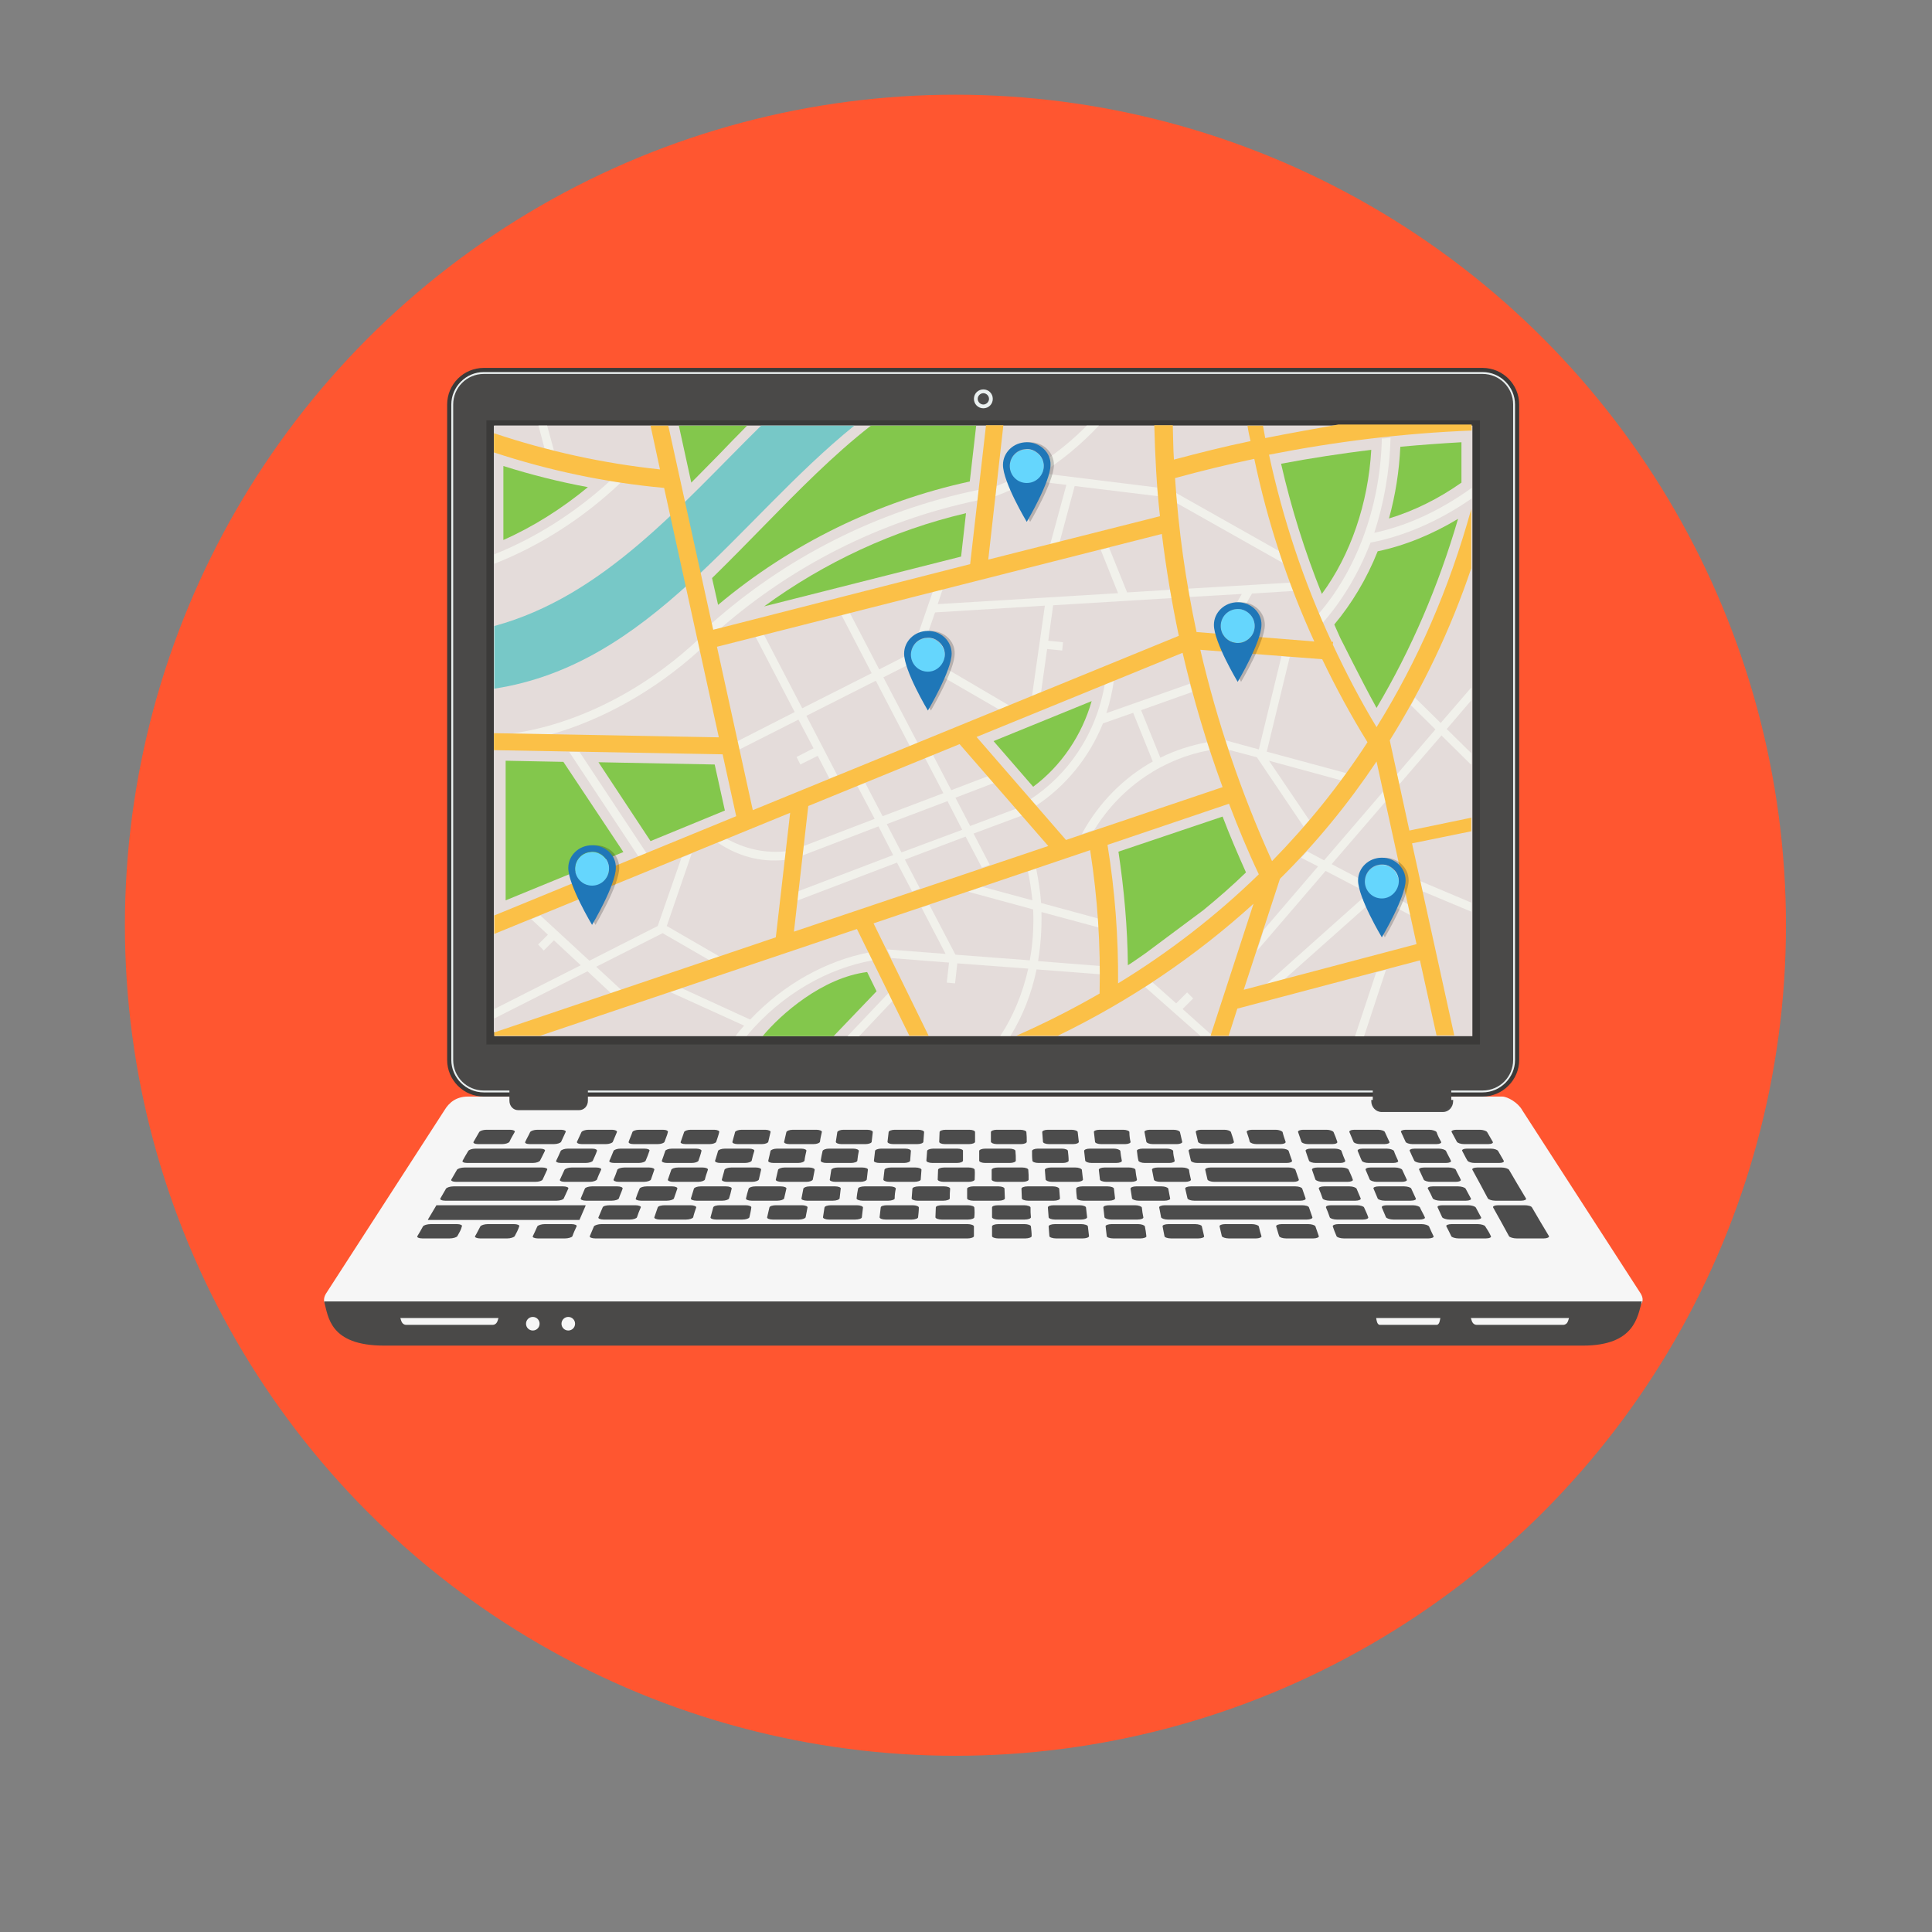 <?xml version="1.0" encoding="utf-8"?>
<!-- Generator: Adobe Illustrator 26.0.3, SVG Export Plug-In . SVG Version: 6.00 Build 0)  -->
<svg version="1.1" xmlns="http://www.w3.org/2000/svg" xmlns:xlink="http://www.w3.org/1999/xlink" x="0px" y="0px"
	 viewBox="0 0 512 512" style="enable-background:new 0 0 512 512;" xml:space="preserve">
<rect x="0" y="0" width="512" height="512" fill="#808080" stroke="none"/>
<style type="text/css">
	.st0{fill:#FF5630;}
	.st1{fill-rule:evenodd;clip-rule:evenodd;fill:#F6F6F6;}
	.st2{fill-rule:evenodd;clip-rule:evenodd;fill:#D7D8D9;}
	.st3{fill-rule:evenodd;clip-rule:evenodd;fill:#4A4948;}
	.st4{fill:#4C4C4C;}
	.st5{fill-rule:evenodd;clip-rule:evenodd;fill:#3B3A39;}
	.st6{fill-rule:evenodd;clip-rule:evenodd;fill:#EAF0F0;}
	.st7{fill:#EAF0F0;}
	.st8{fill-rule:evenodd;clip-rule:evenodd;fill:#4C4C4C;}
	.st9{fill-rule:evenodd;clip-rule:evenodd;fill:#E4DCDA;}
	.st10{fill-rule:evenodd;clip-rule:evenodd;fill:#F1F1EB;}
	.st11{fill-rule:evenodd;clip-rule:evenodd;fill:#83C74C;}
	.st12{fill-rule:evenodd;clip-rule:evenodd;fill:#77C8C7;}
	.st13{fill-rule:evenodd;clip-rule:evenodd;fill:#FBC047;}
	.st14{opacity:0.2;}
	.st15{fill:#65D6FD;}
	.st16{fill:#1F77B8;}
</style>
<g id="Layer_1">
	<circle class="st0" cx="253.2" cy="245.2" r="220.1"/>
	<g>
		<g>
			<path class="st1" d="M434.8,342.8c1.2,2,0.2,3.6-2,3.6H88.4c-2.3,0-3.2-1.6-2-3.6l31.4-48.6c1.2-2,3.1-3.6,6.2-3.6h274.1
				c1.4,0,4.2,1.6,5.3,3.6L434.8,342.8z"/>
			<path class="st2" d="M435.2,344.9H85.9c0.2,0.9,1.1,1.5,2.5,1.5h344.3C434.1,346.4,434.9,345.8,435.2,344.9z"/>
			<path class="st3" d="M85.9,344.9c1.1,4,1.4,11.7,15.9,11.7h317.7c13.7,0,14.5-7.7,15.6-11.7H85.9z"/>
			<path class="st1" d="M106.1,349.3c0.2,0.5,0.3,1.8,1.6,1.8h22.8c1.3,0,1.4-1.3,1.6-1.8H106.1z"/>
			<path class="st1" d="M389.8,349.3c0.2,0.5,0.3,1.8,1.6,1.8h22.8c1.3,0,1.4-1.3,1.6-1.8H389.8z"/>
			<path class="st1" d="M364.7,349.3c0.1,0.5,0.2,1.8,1,1.8h15c0.8,0,0.9-1.3,1-1.8H364.7z"/>
			<g>
				<g>
					<path class="st4" d="M395.1,327.6c0.2,0.3-0.4,0.6-1.4,0.6c-2.4,0-4.7,0-7.1,0c-0.9,0-1.9-0.3-2-0.6c-0.4-0.8-0.8-1.7-1.3-2.6
						c-0.2-0.3,0.5-0.6,1.4-0.6c2.3,0,4.6,0,6.9,0c0.9,0,1.9,0.3,2,0.6C394.2,325.9,394.7,326.7,395.1,327.6z"/>
				</g>
				<g>
					<path class="st4" d="M354.7,324.4c-0.9,0-1.6,0.3-1.5,0.6c0.3,0.9,0.6,1.7,1,2.6c0.1,0.3,1,0.6,2,0.6c7.4,0,14.9,0,22.3,0
						c0.9,0,1.6-0.3,1.4-0.6c-0.4-0.8-0.8-1.7-1.2-2.6c-0.2-0.3-1.1-0.6-2-0.6C369.4,324.4,362.1,324.4,354.7,324.4z"/>
				</g>
				<g>
					<path class="st4" d="M349.5,327.6c0.1,0.3-0.6,0.6-1.5,0.6c-2.4,0-4.7,0-7.1,0c-1,0-1.8-0.3-1.9-0.6c-0.3-0.8-0.5-1.7-0.8-2.6
						c-0.1-0.3,0.6-0.6,1.5-0.6c2.3,0,4.6,0,7,0c0.9,0,1.8,0.3,1.9,0.6C348.9,325.9,349.2,326.7,349.5,327.6z"/>
				</g>
				<g>
					<path class="st4" d="M334.3,327.6c0.1,0.3-0.6,0.6-1.5,0.6c-2.3,0-4.7,0-7.1,0c-0.9,0-1.8-0.3-1.9-0.6
						c-0.2-0.8-0.4-1.7-0.6-2.6c-0.1-0.3,0.6-0.6,1.5-0.6c2.3,0,4.6,0,7,0c0.9,0,1.8,0.3,1.9,0.6C333.8,325.9,334,326.7,334.3,327.6
						z"/>
				</g>
				<g>
					<path class="st4" d="M319.1,327.6c0.1,0.3-0.6,0.6-1.6,0.6c-2.4,0-4.7,0-7.1,0c-1,0-1.8-0.3-1.8-0.6c-0.2-0.8-0.3-1.7-0.5-2.6
						c-0.1-0.3,0.6-0.6,1.6-0.6c2.3,0,4.6,0,7,0c0.9,0,1.8,0.3,1.8,0.6C318.7,325.9,318.9,326.7,319.1,327.6z"/>
				</g>
				<g>
					<path class="st4" d="M303.8,327.6c0.1,0.3-0.7,0.6-1.6,0.6c-2.4,0-4.7,0-7.1,0c-1,0-1.8-0.3-1.8-0.6c-0.1-0.8-0.2-1.7-0.3-2.6
						c-0.1-0.3,0.7-0.6,1.6-0.6c2.3,0,4.6,0,7,0c0.9,0,1.7,0.3,1.8,0.6C303.6,325.9,303.7,326.7,303.8,327.6z"/>
				</g>
				<g>
					<path class="st4" d="M288.6,327.6c0,0.3-0.7,0.6-1.7,0.6c-2.4,0-4.7,0-7,0c-0.9,0-1.8-0.3-1.8-0.6c-0.1-0.8-0.1-1.7-0.2-2.6
						c0-0.3,0.7-0.6,1.7-0.6c2.3,0,4.6,0,6.9,0c0.9,0,1.8,0.3,1.8,0.6C288.4,325.9,288.5,326.7,288.6,327.6z"/>
				</g>
				<g>
					<path class="st4" d="M273.4,327.6c0,0.3-0.8,0.6-1.7,0.6c-2.4,0-4.7,0-7.1,0c-0.9,0-1.7-0.3-1.7-0.6c0-0.8,0-1.7,0-2.6
						c0-0.3,0.7-0.6,1.7-0.6c2.3,0,4.6,0,6.9,0c0.9,0,1.7,0.3,1.7,0.6C273.3,325.9,273.4,326.7,273.4,327.6z"/>
				</g>
				<g>
					<path class="st4" d="M159.4,324.4c-0.9,0-1.8,0.3-2,0.6c-0.4,0.9-0.7,1.7-1.1,2.6c-0.1,0.3,0.5,0.6,1.5,0.6
						c32.9,0,65.7,0,98.6,0c0.9,0,1.7-0.3,1.7-0.6c0-0.8,0-1.7,0-2.6c0-0.3-0.8-0.6-1.7-0.6C224.2,324.4,191.8,324.4,159.4,324.4z"
						/>
				</g>
				<g>
					<path class="st4" d="M151.7,327.6c-0.1,0.3-1.1,0.6-2,0.6c-2.3,0-4.7,0-7.1,0c-0.9,0-1.6-0.3-1.4-0.6c0.4-0.8,0.8-1.7,1.2-2.6
						c0.2-0.3,1.1-0.6,2-0.6c2.3,0,4.6,0,7,0c0.9,0,1.6,0.3,1.4,0.6C152.4,325.9,152,326.7,151.7,327.6z"/>
				</g>
				<g>
					<path class="st4" d="M136.4,327.6c-0.2,0.3-1.1,0.6-2,0.6c-2.3,0-4.7,0-7.1,0c-0.9,0-1.6-0.3-1.4-0.6c0.5-0.8,0.9-1.7,1.4-2.6
						c0.2-0.3,1.1-0.6,2-0.6c2.3,0,4.6,0,6.9,0c0.9,0,1.6,0.3,1.4,0.6C137.3,325.9,136.9,326.7,136.4,327.6z"/>
				</g>
				<g>
					<path class="st4" d="M121.2,327.6c-0.2,0.3-1.1,0.6-2.1,0.6c-2.3,0-4.7,0-7.1,0c-1,0-1.6-0.3-1.4-0.6c0.5-0.8,1-1.7,1.5-2.6
						c0.2-0.3,1.1-0.6,2.1-0.6c2.3,0,4.6,0,6.9,0c0.9,0,1.5,0.3,1.3,0.6C122.2,325.9,121.7,326.7,121.2,327.6z"/>
				</g>
				<g>
					<path class="st4" d="M397,319.4c-0.9,0-1.5,0.3-1.3,0.6c1.4,2.5,2.8,5,4.2,7.6c0.2,0.3,1.1,0.6,2.1,0.6c2.4,0,4.7,0,7.1,0
						c0.9,0,1.5-0.3,1.4-0.6c-1.5-2.5-3-5-4.5-7.6c-0.2-0.4-1.1-0.6-2-0.6C401.6,319.4,399.3,319.4,397,319.4z"/>
				</g>
				<g>
					<path class="st4" d="M392.5,322.6c0.2,0.3-0.4,0.6-1.4,0.6c-2.3,0-4.6,0-6.9,0c-0.9,0-1.8-0.3-2-0.6c-0.4-0.9-0.8-1.7-1.2-2.6
						c-0.2-0.4,0.4-0.6,1.3-0.6c2.3,0,4.5,0,6.8,0c0.9,0,1.8,0.3,2,0.6C391.6,320.9,392,321.7,392.5,322.6z"/>
				</g>
				<g>
					<path class="st4" d="M377.6,322.6c0.2,0.3-0.5,0.6-1.4,0.6c-2.3,0-4.6,0-6.9,0c-0.9,0-1.8-0.3-2-0.6c-0.4-0.9-0.7-1.7-1.1-2.6
						c-0.1-0.4,0.5-0.6,1.4-0.6c2.3,0,4.5,0,6.8,0c0.9,0,1.8,0.3,1.9,0.6C376.7,320.9,377.2,321.7,377.6,322.6z"/>
				</g>
				<g>
					<path class="st4" d="M362.6,322.6c0.1,0.3-0.5,0.6-1.4,0.6c-2.3,0-4.6,0-6.9,0c-0.9,0-1.8-0.3-1.9-0.6c-0.3-0.9-0.6-1.7-1-2.6
						c-0.1-0.4,0.5-0.6,1.4-0.6c2.3,0,4.5,0,6.8,0c0.9,0,1.8,0.3,1.9,0.6C361.9,320.9,362.3,321.7,362.6,322.6z"/>
				</g>
				<g>
					<path class="st4" d="M308.7,319.4c-0.9,0-1.6,0.3-1.5,0.6c0.2,0.8,0.3,1.7,0.5,2.6c0.1,0.3,0.9,0.6,1.8,0.6
						c12.3,0,24.5,0,36.8,0c0.9,0,1.6-0.3,1.5-0.6c-0.3-0.9-0.6-1.7-0.9-2.6c-0.1-0.4-1-0.6-1.9-0.6
						C332.9,319.4,320.8,319.4,308.7,319.4z"/>
				</g>
				<g>
					<path class="st4" d="M303,322.6c0.1,0.3-0.6,0.6-1.6,0.6c-2.3,0-4.6,0-6.9,0c-0.9,0-1.7-0.3-1.8-0.6c-0.1-0.9-0.2-1.7-0.3-2.6
						c0-0.4,0.7-0.6,1.6-0.6c2.3,0,4.5,0,6.8,0c0.9,0,1.7,0.3,1.8,0.6C302.7,320.9,302.8,321.7,303,322.6z"/>
				</g>
				<g>
					<path class="st4" d="M288.1,322.6c0,0.3-0.7,0.6-1.6,0.6c-2.3,0-4.6,0-6.9,0c-0.9,0-1.7-0.3-1.7-0.6c-0.1-0.9-0.1-1.7-0.2-2.6
						c0-0.4,0.7-0.6,1.6-0.6c2.3,0,4.5,0,6.8,0c0.9,0,1.7,0.3,1.7,0.6C287.9,320.9,288,321.7,288.1,322.6z"/>
				</g>
				<g>
					<path class="st4" d="M273.2,322.6c0,0.3-0.7,0.6-1.7,0.6c-2.3,0-4.6,0-6.9,0c-0.9,0-1.7-0.3-1.7-0.6c0-0.9,0-1.7,0-2.6
						c0-0.4,0.7-0.6,1.7-0.6c2.3,0,4.5,0,6.8,0c0.9,0,1.7,0.3,1.7,0.6C273.1,320.9,273.1,321.7,273.2,322.6z"/>
				</g>
				<g>
					<path class="st4" d="M258.2,322.6c0,0.3-0.8,0.6-1.7,0.6c-2.3,0-4.6,0-6.9,0c-0.9,0-1.7-0.3-1.7-0.6c0-0.9,0.1-1.7,0.1-2.6
						c0-0.4,0.8-0.6,1.7-0.6c2.3,0,4.5,0,6.8,0c0.9,0,1.7,0.3,1.7,0.6C258.3,320.9,258.3,321.7,258.2,322.6z"/>
				</g>
				<g>
					<path class="st4" d="M243.3,322.6c0,0.3-0.8,0.6-1.7,0.6c-2.3,0-4.6,0-6.9,0c-0.9,0-1.6-0.3-1.6-0.6c0.1-0.9,0.2-1.7,0.3-2.6
						c0-0.4,0.8-0.6,1.7-0.6c2.3,0,4.5,0,6.8,0c0.9,0,1.6,0.3,1.6,0.6C243.5,320.9,243.4,321.7,243.3,322.6z"/>
				</g>
				<g>
					<path class="st4" d="M228.4,322.6c0,0.3-0.8,0.6-1.8,0.6c-2.3,0-4.6,0-6.9,0c-0.9,0-1.6-0.3-1.6-0.6c0.1-0.9,0.3-1.7,0.4-2.6
						c0.1-0.4,0.9-0.6,1.8-0.6c2.3,0,4.5,0,6.8,0c0.9,0,1.6,0.3,1.6,0.6C228.6,320.9,228.5,321.7,228.4,322.6z"/>
				</g>
				<g>
					<path class="st4" d="M213.5,322.6c-0.1,0.3-0.9,0.6-1.8,0.6c-2.3,0-4.6,0-6.9,0c-0.9,0-1.6-0.3-1.5-0.6
						c0.2-0.9,0.4-1.7,0.6-2.6c0.1-0.4,0.9-0.6,1.8-0.6c2.3,0,4.5,0,6.8,0c0.9,0,1.6,0.3,1.5,0.6
						C213.8,320.9,213.7,321.7,213.5,322.6z"/>
				</g>
				<g>
					<path class="st4" d="M198.6,322.6c-0.1,0.3-0.9,0.6-1.9,0.6c-2.3,0-4.6,0-6.9,0c-0.9,0-1.6-0.3-1.5-0.6
						c0.2-0.9,0.5-1.7,0.7-2.6c0.1-0.4,0.9-0.6,1.8-0.6c2.3,0,4.5,0,6.8,0c0.9,0,1.6,0.3,1.5,0.6C199,320.9,198.8,321.7,198.6,322.6
						z"/>
				</g>
				<g>
					<path class="st4" d="M183.7,322.6c-0.1,0.3-1,0.6-1.9,0.6c-2.3,0-4.6,0-6.9,0c-0.9,0-1.6-0.3-1.5-0.6c0.3-0.9,0.6-1.7,0.9-2.6
						c0.1-0.4,1-0.6,1.9-0.6c2.3,0,4.5,0,6.8,0c0.9,0,1.6,0.3,1.5,0.6C184.2,320.9,183.9,321.7,183.7,322.6z"/>
				</g>
				<g>
					<path class="st4" d="M168.8,322.6c-0.1,0.3-1,0.6-1.9,0.6c-2.3,0-4.6,0-6.9,0c-0.9,0-1.6-0.3-1.4-0.6c0.4-0.9,0.7-1.7,1.1-2.6
						c0.1-0.4,1-0.6,1.9-0.6c2.3,0,4.5,0,6.8,0c0.9,0,1.6,0.3,1.4,0.6C169.4,320.9,169.1,321.7,168.8,322.6z"/>
				</g>
				<g>
					<path class="st4" d="M389.8,317.6c0.2,0.3-0.4,0.6-1.3,0.6c-2.3,0-4.5,0-6.8,0c-0.9,0-1.8-0.3-2-0.6c-0.4-0.9-0.8-1.7-1.3-2.6
						c-0.2-0.3,0.4-0.6,1.3-0.6c2.2,0,4.4,0,6.7,0c0.9,0,1.8,0.3,2,0.6C388.9,315.9,389.3,316.7,389.8,317.6z"/>
				</g>
				<g>
					<path class="st4" d="M375.2,317.6c0.2,0.3-0.4,0.6-1.4,0.6c-2.3,0-4.5,0-6.8,0c-0.9,0-1.8-0.3-1.9-0.6
						c-0.4-0.9-0.7-1.7-1.1-2.6c-0.2-0.3,0.5-0.6,1.4-0.6c2.2,0,4.5,0,6.7,0c0.9,0,1.8,0.3,1.9,0.6
						C374.4,315.9,374.8,316.7,375.2,317.6z"/>
				</g>
				<g>
					<path class="st4" d="M360.6,317.6c0.1,0.3-0.5,0.6-1.4,0.6c-2.3,0-4.5,0-6.8,0c-0.9,0-1.8-0.3-1.9-0.6c-0.3-0.9-0.6-1.7-1-2.6
						c-0.1-0.3,0.5-0.6,1.4-0.6c2.2,0,4.5,0,6.7,0c0.9,0,1.7,0.3,1.9,0.6C359.9,315.9,360.2,316.7,360.6,317.6z"/>
				</g>
				<g>
					<path class="st4" d="M315.6,314.4c-0.9,0-1.6,0.3-1.5,0.6c0.2,0.9,0.4,1.7,0.6,2.6c0.1,0.3,0.9,0.6,1.8,0.6
						c9.4,0,18.7,0,28.1,0c0.9,0,1.5-0.3,1.4-0.6c-0.3-0.9-0.6-1.7-0.9-2.6c-0.1-0.3-0.9-0.6-1.8-0.6
						C334,314.4,324.8,314.4,315.6,314.4z"/>
				</g>
				<g>
					<path class="st4" d="M310.1,317.6c0.1,0.3-0.6,0.6-1.5,0.6c-2.2,0-4.5,0-6.8,0c-0.9,0-1.7-0.3-1.8-0.6
						c-0.1-0.9-0.3-1.7-0.4-2.6c0-0.3,0.6-0.6,1.5-0.6c2.2,0,4.4,0,6.7,0c0.9,0,1.7,0.3,1.8,0.6
						C309.8,315.9,309.9,316.7,310.1,317.6z"/>
				</g>
				<g>
					<path class="st4" d="M295.5,317.6c0,0.3-0.7,0.6-1.6,0.6c-2.3,0-4.5,0-6.8,0c-0.9,0-1.7-0.3-1.7-0.6c-0.1-0.9-0.2-1.7-0.2-2.6
						c0-0.3,0.7-0.6,1.6-0.6c2.2,0,4.4,0,6.7,0c0.9,0,1.7,0.3,1.7,0.6C295.3,315.9,295.4,316.7,295.5,317.6z"/>
				</g>
				<g>
					<path class="st4" d="M280.9,317.6c0,0.3-0.7,0.6-1.6,0.6c-2.3,0-4.5,0-6.8,0c-0.9,0-1.7-0.3-1.7-0.6c0-0.9-0.1-1.7-0.1-2.6
						c0-0.3,0.7-0.6,1.6-0.6c2.2,0,4.4,0,6.7,0c0.9,0,1.6,0.3,1.7,0.6C280.8,315.9,280.8,316.7,280.9,317.6z"/>
				</g>
				<g>
					<path class="st4" d="M266.3,317.6c0,0.3-0.7,0.6-1.6,0.6c-2.3,0-4.5,0-6.8,0c-0.9,0-1.6-0.3-1.6-0.6c0-0.9,0-1.7,0-2.6
						c0-0.3,0.8-0.6,1.6-0.6c2.2,0,4.5,0,6.7,0c0.9,0,1.6,0.3,1.6,0.6C266.2,315.9,266.3,316.7,266.3,317.6z"/>
				</g>
				<g>
					<path class="st4" d="M251.7,317.6c0,0.3-0.8,0.6-1.7,0.6c-2.3,0-4.5,0-6.8,0c-0.9,0-1.6-0.3-1.6-0.6c0.1-0.9,0.1-1.7,0.2-2.6
						c0-0.3,0.8-0.6,1.7-0.6c2.2,0,4.4,0,6.7,0c0.9,0,1.6,0.3,1.6,0.6C251.7,315.9,251.7,316.7,251.7,317.6z"/>
				</g>
				<g>
					<path class="st4" d="M237.1,317.6c0,0.3-0.8,0.6-1.7,0.6c-2.3,0-4.5,0-6.8,0c-0.9,0-1.6-0.3-1.6-0.6c0.1-0.9,0.2-1.7,0.4-2.6
						c0-0.3,0.8-0.6,1.7-0.6c2.2,0,4.5,0,6.7,0c0.9,0,1.6,0.3,1.6,0.6C237.2,315.9,237.1,316.7,237.1,317.6z"/>
				</g>
				<g>
					<path class="st4" d="M222.5,317.6c-0.1,0.3-0.8,0.6-1.8,0.6c-2.2,0-4.5,0-6.8,0c-0.9,0-1.6-0.3-1.5-0.6
						c0.2-0.9,0.3-1.7,0.5-2.6c0.1-0.3,0.8-0.6,1.7-0.6c2.2,0,4.5,0,6.7,0c0.9,0,1.6,0.3,1.5,0.6
						C222.7,315.9,222.6,316.7,222.5,317.6z"/>
				</g>
				<g>
					<path class="st4" d="M207.8,317.6c-0.1,0.3-0.9,0.6-1.8,0.6c-2.3,0-4.5,0-6.8,0c-0.9,0-1.6-0.3-1.5-0.6
						c0.2-0.9,0.4-1.7,0.7-2.6c0.1-0.3,0.9-0.6,1.8-0.6c2.2,0,4.5,0,6.7,0c0.9,0,1.6,0.3,1.5,0.6C208.2,315.9,208,316.7,207.8,317.6
						z"/>
				</g>
				<g>
					<path class="st4" d="M193.2,317.6c-0.1,0.3-0.9,0.6-1.8,0.6c-2.3,0-4.5,0-6.8,0c-0.9,0-1.6-0.3-1.5-0.6
						c0.3-0.9,0.5-1.7,0.8-2.6c0.1-0.3,0.9-0.6,1.8-0.6c2.2,0,4.5,0,6.7,0c0.9,0,1.6,0.3,1.5,0.6
						C193.7,315.9,193.5,316.7,193.2,317.6z"/>
				</g>
				<g>
					<path class="st4" d="M178.6,317.6c-0.1,0.3-1,0.6-1.9,0.6c-2.3,0-4.5,0-6.8,0c-0.9,0-1.6-0.3-1.4-0.6c0.3-0.9,0.6-1.7,1-2.6
						c0.1-0.3,1-0.6,1.9-0.6c2.2,0,4.4,0,6.7,0c0.9,0,1.5,0.3,1.4,0.6C179.2,315.9,178.9,316.7,178.6,317.6z"/>
				</g>
				<g>
					<path class="st4" d="M164,317.6c-0.1,0.3-1,0.6-1.9,0.6c-2.3,0-4.5,0-6.8,0c-0.9,0-1.5-0.3-1.4-0.6c0.4-0.9,0.7-1.7,1.1-2.6
						c0.1-0.3,1-0.6,1.9-0.6c2.2,0,4.4,0,6.7,0c0.9,0,1.5,0.3,1.4,0.6C164.7,315.9,164.3,316.7,164,317.6z"/>
				</g>
				<g>
					<path class="st4" d="M120.2,314.4c-0.9,0-1.8,0.3-2,0.6c-0.5,0.9-1,1.7-1.5,2.6c-0.2,0.3,0.4,0.6,1.3,0.6c9.8,0,19.6,0,29.5,0
						c0.9,0,1.8-0.3,1.9-0.6c0.4-0.9,0.8-1.7,1.2-2.6c0.2-0.3-0.5-0.6-1.4-0.6C139.6,314.4,129.9,314.4,120.2,314.4z"/>
				</g>
				<g>
					<path class="st4" d="M391.5,309.4c-0.9,0-1.5,0.3-1.3,0.6c1.4,2.5,2.7,5,4.1,7.6c0.2,0.3,1.1,0.6,2,0.6c2.3,0,4.5,0,6.8,0
						c0.9,0,1.5-0.3,1.3-0.6c-1.5-2.5-3-5-4.5-7.6c-0.2-0.3-1.1-0.6-2-0.6C395.8,309.4,393.6,309.4,391.5,309.4z"/>
				</g>
				<g>
					<path class="st4" d="M387.1,312.6c0.2,0.3-0.4,0.6-1.3,0.6c-2.2,0-4.4,0-6.6,0c-0.9,0-1.8-0.3-1.9-0.6
						c-0.4-0.9-0.8-1.7-1.2-2.6c-0.2-0.3,0.4-0.6,1.3-0.6c2.2,0,4.3,0,6.5,0c0.9,0,1.8,0.3,1.9,0.6
						C386.2,310.9,386.7,311.7,387.1,312.6z"/>
				</g>
				<g>
					<path class="st4" d="M372.8,312.6c0.2,0.3-0.4,0.6-1.3,0.6c-2.2,0-4.4,0-6.6,0c-0.9,0-1.7-0.3-1.9-0.6
						c-0.4-0.9-0.7-1.7-1.1-2.6c-0.1-0.3,0.4-0.6,1.3-0.6c2.2,0,4.4,0,6.5,0c0.9,0,1.7,0.3,1.9,0.6
						C372,310.9,372.4,311.7,372.8,312.6z"/>
				</g>
				<g>
					<path class="st4" d="M358.5,312.6c0.2,0.3-0.5,0.6-1.4,0.6c-2.2,0-4.4,0-6.6,0c-0.9,0-1.7-0.3-1.9-0.6
						c-0.3-0.9-0.6-1.7-0.9-2.6c-0.1-0.3,0.5-0.6,1.4-0.6c2.2,0,4.3,0,6.5,0c0.9,0,1.7,0.3,1.8,0.6
						C357.8,310.9,358.2,311.7,358.5,312.6z"/>
				</g>
				<g>
					<path class="st4" d="M320.8,309.4c-0.9,0-1.5,0.3-1.4,0.6c0.2,0.9,0.4,1.7,0.6,2.6c0.1,0.3,0.9,0.6,1.8,0.6c7,0,14,0,21,0
						c0.9,0,1.5-0.3,1.4-0.6c-0.3-0.9-0.6-1.7-0.9-2.6c-0.1-0.3-0.9-0.6-1.8-0.6C334.6,309.4,327.7,309.4,320.8,309.4z"/>
				</g>
				<g>
					<path class="st4" d="M315.6,312.6c0.1,0.3-0.6,0.6-1.5,0.6c-2.2,0-4.4,0-6.6,0c-0.9,0-1.7-0.3-1.7-0.6
						c-0.2-0.9-0.3-1.7-0.5-2.6c-0.1-0.3,0.6-0.6,1.5-0.6c2.2,0,4.4,0,6.5,0c0.9,0,1.7,0.3,1.8,0.6
						C315.2,310.9,315.4,311.7,315.6,312.6z"/>
				</g>
				<g>
					<path class="st4" d="M301.3,312.6c0.1,0.3-0.6,0.6-1.5,0.6c-2.2,0-4.4,0-6.6,0c-0.9,0-1.7-0.3-1.7-0.6
						c-0.1-0.9-0.2-1.7-0.3-2.6c0-0.3,0.6-0.6,1.5-0.6c2.2,0,4.4,0,6.5,0c0.9,0,1.7,0.3,1.7,0.6C301,310.9,301.1,311.7,301.3,312.6z
						"/>
				</g>
				<g>
					<path class="st4" d="M287,312.6c0,0.3-0.7,0.6-1.6,0.6c-2.2,0-4.4,0-6.6,0c-0.9,0-1.6-0.3-1.7-0.6c-0.1-0.9-0.1-1.7-0.2-2.6
						c0-0.3,0.7-0.6,1.6-0.6c2.2,0,4.3,0,6.5,0c0.9,0,1.6,0.3,1.7,0.6C286.8,310.9,286.9,311.7,287,312.6z"/>
				</g>
				<g>
					<path class="st4" d="M272.6,312.6c0,0.3-0.7,0.6-1.6,0.6c-2.2,0-4.4,0-6.6,0c-0.9,0-1.6-0.3-1.6-0.6c0-0.9,0-1.7,0-2.6
						c0-0.3,0.7-0.6,1.6-0.6c2.2,0,4.4,0,6.5,0c0.9,0,1.6,0.3,1.6,0.6C272.6,310.9,272.6,311.7,272.6,312.6z"/>
				</g>
				<g>
					<path class="st4" d="M258.3,312.6c0,0.3-0.7,0.6-1.6,0.6c-2.2,0-4.4,0-6.6,0c-0.9,0-1.6-0.3-1.6-0.6c0-0.9,0.1-1.7,0.1-2.6
						c0-0.3,0.7-0.6,1.6-0.6c2.2,0,4.4,0,6.5,0c0.9,0,1.6,0.3,1.6,0.6C258.4,310.9,258.3,311.7,258.3,312.6z"/>
				</g>
				<g>
					<path class="st4" d="M244,312.6c0,0.3-0.8,0.6-1.7,0.6c-2.2,0-4.4,0-6.6,0c-0.9,0-1.6-0.3-1.6-0.6c0.1-0.9,0.2-1.7,0.3-2.6
						c0-0.3,0.8-0.6,1.7-0.6c2.2,0,4.4,0,6.5,0c0.9,0,1.6,0.3,1.6,0.6C244.1,310.9,244.1,311.7,244,312.6z"/>
				</g>
				<g>
					<path class="st4" d="M229.7,312.6c-0.1,0.3-0.8,0.6-1.7,0.6c-2.2,0-4.4,0-6.6,0c-0.9,0-1.6-0.3-1.5-0.6
						c0.1-0.9,0.3-1.7,0.4-2.6c0.1-0.3,0.8-0.6,1.7-0.6c2.2,0,4.4,0,6.5,0c0.9,0,1.6,0.3,1.5,0.6
						C229.9,310.9,229.8,311.7,229.7,312.6z"/>
				</g>
				<g>
					<path class="st4" d="M215.4,312.6c-0.1,0.3-0.8,0.6-1.7,0.6c-2.2,0-4.4,0-6.6,0c-0.9,0-1.6-0.3-1.5-0.6
						c0.2-0.9,0.4-1.7,0.6-2.6c0.1-0.3,0.9-0.6,1.7-0.6c2.2,0,4.4,0,6.5,0c0.9,0,1.5,0.3,1.5,0.6
						C215.7,310.9,215.6,311.7,215.4,312.6z"/>
				</g>
				<g>
					<path class="st4" d="M201.1,312.6c-0.1,0.3-0.9,0.6-1.8,0.6c-2.2,0-4.4,0-6.6,0c-0.9,0-1.5-0.3-1.4-0.6
						c0.2-0.9,0.5-1.7,0.7-2.6c0.1-0.3,0.9-0.6,1.8-0.6c2.2,0,4.4,0,6.5,0c0.9,0,1.5,0.3,1.4,0.6
						C201.5,310.9,201.3,311.7,201.1,312.6z"/>
				</g>
				<g>
					<path class="st4" d="M186.8,312.6c-0.1,0.3-0.9,0.6-1.8,0.6c-2.2,0-4.4,0-6.6,0c-0.9,0-1.5-0.3-1.4-0.6
						c0.3-0.9,0.6-1.7,0.9-2.6c0.1-0.3,0.9-0.6,1.8-0.6c2.2,0,4.4,0,6.5,0c0.9,0,1.5,0.3,1.4,0.6C187.3,310.9,187,311.7,186.8,312.6
						z"/>
				</g>
				<g>
					<path class="st4" d="M172.5,312.6c-0.1,0.3-1,0.6-1.9,0.6c-2.2,0-4.4,0-6.6,0c-0.9,0-1.5-0.3-1.4-0.6c0.4-0.9,0.7-1.7,1-2.6
						c0.1-0.3,1-0.6,1.9-0.6c2.2,0,4.4,0,6.5,0c0.9,0,1.5,0.3,1.4,0.6C173.1,310.9,172.8,311.7,172.5,312.6z"/>
				</g>
				<g>
					<path class="st4" d="M158.2,312.6c-0.2,0.3-1,0.6-1.9,0.6c-2.2,0-4.4,0-6.6,0c-0.9,0-1.5-0.3-1.3-0.6c0.4-0.9,0.8-1.7,1.2-2.6
						c0.2-0.3,1-0.6,1.9-0.6c2.2,0,4.4,0,6.5,0c0.9,0,1.5,0.3,1.3,0.6C158.9,310.9,158.5,311.7,158.2,312.6z"/>
				</g>
				<g>
					<path class="st4" d="M123.1,309.4c-0.9,0-1.8,0.3-2,0.6c-0.5,0.9-1,1.7-1.5,2.6c-0.2,0.3,0.4,0.6,1.3,0.6c7,0,14,0,21,0
						c0.9,0,1.8-0.3,1.9-0.6c0.4-0.9,0.8-1.7,1.2-2.6c0.2-0.3-0.4-0.6-1.3-0.6C136.9,309.4,130,309.4,123.1,309.4z"/>
				</g>
				<g>
					<path class="st4" d="M398.5,307.6c0.2,0.3-0.3,0.6-1.2,0.6c-2.2,0-4.3,0-6.5,0c-0.9,0-1.7-0.3-1.9-0.6
						c-0.5-0.8-0.9-1.7-1.4-2.6c-0.2-0.3,0.4-0.6,1.2-0.6c2.1,0,4.3,0,6.4,0c0.9,0,1.7,0.3,1.9,0.6
						C397.5,305.9,398,306.7,398.5,307.6z"/>
				</g>
				<g>
					<path class="st4" d="M384.5,307.6c0.2,0.3-0.4,0.6-1.3,0.6c-2.2,0-4.3,0-6.5,0c-0.9,0-1.7-0.3-1.9-0.6
						c-0.4-0.8-0.8-1.7-1.2-2.6c-0.2-0.3,0.4-0.6,1.3-0.6c2.1,0,4.3,0,6.4,0c0.9,0,1.7,0.3,1.9,0.6
						C383.6,305.9,384.1,306.7,384.5,307.6z"/>
				</g>
				<g>
					<path class="st4" d="M370.5,307.6c0.2,0.3-0.4,0.6-1.3,0.6c-2.2,0-4.3,0-6.5,0c-0.9,0-1.7-0.3-1.8-0.6
						c-0.4-0.8-0.7-1.7-1.1-2.6c-0.1-0.3,0.4-0.6,1.3-0.6c2.1,0,4.3,0,6.4,0c0.9,0,1.7,0.3,1.9,0.6
						C369.7,305.9,370.1,306.7,370.5,307.6z"/>
				</g>
				<g>
					<path class="st4" d="M356.5,307.6c0.1,0.3-0.5,0.6-1.3,0.6c-2.2,0-4.3,0-6.5,0c-0.9,0-1.7-0.3-1.8-0.6
						c-0.3-0.8-0.6-1.7-0.9-2.6c-0.1-0.3,0.5-0.6,1.3-0.6c2.1,0,4.3,0,6.4,0c0.9,0,1.7,0.3,1.8,0.6
						C355.8,305.9,356.1,306.7,356.5,307.6z"/>
				</g>
				<g>
					<path class="st4" d="M316.4,304.4c-0.9,0-1.5,0.3-1.4,0.6c0.2,0.8,0.4,1.7,0.6,2.6c0.1,0.3,0.8,0.6,1.7,0.6
						c7.9,0,15.8,0,23.7,0c0.9,0,1.5-0.3,1.4-0.6c-0.3-0.8-0.6-1.7-0.9-2.6c-0.1-0.3-0.9-0.6-1.8-0.6
						C332,304.4,324.2,304.4,316.4,304.4z"/>
				</g>
				<g>
					<path class="st4" d="M311.3,307.6c0.1,0.3-0.6,0.6-1.4,0.6c-2.2,0-4.3,0-6.5,0c-0.9,0-1.6-0.3-1.7-0.6
						c-0.2-0.8-0.3-1.7-0.4-2.6c-0.1-0.3,0.6-0.6,1.5-0.6c2.1,0,4.3,0,6.4,0c0.9,0,1.6,0.3,1.7,0.6
						C310.9,305.9,311.1,306.7,311.3,307.6z"/>
				</g>
				<g>
					<path class="st4" d="M297.3,307.6c0.1,0.3-0.6,0.6-1.5,0.6c-2.2,0-4.3,0-6.5,0c-0.9,0-1.6-0.3-1.7-0.6
						c-0.1-0.8-0.2-1.7-0.3-2.6c0-0.3,0.6-0.6,1.5-0.6c2.1,0,4.3,0,6.4,0c0.8,0,1.6,0.3,1.7,0.6C297,305.9,297.1,306.7,297.3,307.6z
						"/>
				</g>
				<g>
					<path class="st4" d="M283.2,307.6c0,0.3-0.7,0.6-1.5,0.6c-2.2,0-4.3,0-6.5,0c-0.9,0-1.6-0.3-1.6-0.6c-0.1-0.8-0.1-1.7-0.1-2.6
						c0-0.3,0.7-0.6,1.5-0.6c2.1,0,4.3,0,6.4,0c0.9,0,1.6,0.3,1.6,0.6C283.1,305.9,283.2,306.7,283.2,307.6z"/>
				</g>
				<g>
					<path class="st4" d="M269.2,307.6c0,0.3-0.7,0.6-1.6,0.6c-2.2,0-4.3,0-6.5,0c-0.9,0-1.6-0.3-1.6-0.6c0-0.8,0-1.7,0-2.6
						c0-0.3,0.7-0.6,1.6-0.6c2.1,0,4.3,0,6.4,0c0.9,0,1.6,0.3,1.6,0.6C269.2,305.9,269.2,306.7,269.2,307.6z"/>
				</g>
				<g>
					<path class="st4" d="M255.2,307.6c0,0.3-0.7,0.6-1.6,0.6c-2.2,0-4.3,0-6.5,0c-0.9,0-1.6-0.3-1.6-0.6c0.1-0.8,0.1-1.7,0.2-2.6
						c0-0.3,0.8-0.6,1.6-0.6c2.1,0,4.3,0,6.4,0c0.9,0,1.6,0.3,1.5,0.6C255.2,305.9,255.2,306.7,255.2,307.6z"/>
				</g>
				<g>
					<path class="st4" d="M241.2,307.6c0,0.3-0.8,0.6-1.6,0.6c-2.2,0-4.3,0-6.5,0c-0.9,0-1.6-0.3-1.5-0.6c0.1-0.8,0.2-1.7,0.3-2.6
						c0-0.3,0.8-0.6,1.6-0.6c2.1,0,4.3,0,6.4,0c0.9,0,1.5,0.3,1.5,0.6C241.3,305.9,241.3,306.7,241.2,307.6z"/>
				</g>
				<g>
					<path class="st4" d="M227.2,307.6c0,0.3-0.8,0.6-1.7,0.6c-2.2,0-4.3,0-6.5,0c-0.9,0-1.5-0.3-1.5-0.6c0.1-0.8,0.3-1.7,0.5-2.6
						c0.1-0.3,0.8-0.6,1.7-0.6c2.1,0,4.3,0,6.4,0c0.9,0,1.5,0.3,1.5,0.6C227.4,305.9,227.3,306.7,227.2,307.6z"/>
				</g>
				<g>
					<path class="st4" d="M213.2,307.6c-0.1,0.3-0.8,0.6-1.7,0.6c-2.2,0-4.3,0-6.5,0c-0.9,0-1.5-0.3-1.4-0.6
						c0.2-0.8,0.4-1.7,0.6-2.6c0.1-0.3,0.9-0.6,1.7-0.6c2.1,0,4.3,0,6.4,0c0.9,0,1.5,0.3,1.4,0.6
						C213.5,305.9,213.3,306.7,213.2,307.6z"/>
				</g>
				<g>
					<path class="st4" d="M199.2,307.6c-0.1,0.3-0.9,0.6-1.8,0.6c-2.2,0-4.3,0-6.5,0c-0.9,0-1.5-0.3-1.4-0.6
						c0.3-0.8,0.5-1.7,0.8-2.6c0.1-0.3,0.9-0.6,1.8-0.6c2.1,0,4.3,0,6.4,0c0.9,0,1.5,0.3,1.4,0.6
						C199.6,305.9,199.4,306.7,199.2,307.6z"/>
				</g>
				<g>
					<path class="st4" d="M185.1,307.6c-0.1,0.3-0.9,0.6-1.8,0.6c-2.2,0-4.3,0-6.5,0c-0.9,0-1.5-0.3-1.4-0.6
						c0.3-0.8,0.6-1.7,0.9-2.6c0.1-0.3,0.9-0.6,1.8-0.6c2.1,0,4.3,0,6.4,0c0.8,0,1.5,0.3,1.4,0.6
						C185.7,305.9,185.4,306.7,185.1,307.6z"/>
				</g>
				<g>
					<path class="st4" d="M171.1,307.6c-0.1,0.3-1,0.6-1.8,0.6c-2.2,0-4.3,0-6.5,0c-0.9,0-1.5-0.3-1.3-0.6c0.4-0.8,0.7-1.7,1.1-2.6
						c0.1-0.3,1-0.6,1.8-0.6c2.1,0,4.3,0,6.4,0c0.9,0,1.5,0.3,1.3,0.6C171.8,305.9,171.5,306.7,171.1,307.6z"/>
				</g>
				<g>
					<path class="st4" d="M157.1,307.6c-0.1,0.3-1,0.6-1.9,0.6c-2.2,0-4.3,0-6.5,0c-0.9,0-1.5-0.3-1.3-0.6c0.4-0.8,0.8-1.7,1.2-2.6
						c0.2-0.3,1-0.6,1.9-0.6c2.1,0,4.3,0,6.4,0c0.9,0,1.4,0.3,1.3,0.6C157.9,305.9,157.5,306.7,157.1,307.6z"/>
				</g>
				<g>
					<path class="st4" d="M126,304.4c-0.9,0-1.7,0.3-1.9,0.6c-0.5,0.8-1,1.7-1.5,2.6c-0.2,0.3,0.3,0.6,1.2,0.6c5.8,0,11.6,0,17.4,0
						c0.9,0,1.7-0.3,1.9-0.6c0.4-0.8,0.9-1.7,1.3-2.6c0.2-0.3-0.4-0.6-1.3-0.6C137.4,304.4,131.7,304.4,126,304.4z"/>
				</g>
				<g>
					<path class="st4" d="M395.6,302.6c0.2,0.3-0.3,0.6-1.2,0.6c-2.1,0-4.2,0-6.4,0c-0.9,0-1.7-0.3-1.9-0.6
						c-0.5-0.9-0.9-1.7-1.4-2.6c-0.2-0.3,0.4-0.6,1.2-0.6c2.1,0,4.2,0,6.3,0c0.8,0,1.7,0.3,1.9,0.6
						C394.6,300.9,395.1,301.7,395.6,302.6z"/>
				</g>
				<g>
					<path class="st4" d="M381.9,302.6c0.2,0.3-0.4,0.6-1.2,0.6c-2.1,0-4.2,0-6.4,0c-0.8,0-1.7-0.3-1.8-0.6
						c-0.4-0.9-0.8-1.7-1.2-2.6c-0.2-0.3,0.4-0.6,1.2-0.6c2.1,0,4.2,0,6.3,0c0.8,0,1.7,0.3,1.9,0.6
						C381,300.9,381.4,301.7,381.9,302.6z"/>
				</g>
				<g>
					<path class="st4" d="M368.2,302.6c0.2,0.3-0.4,0.6-1.3,0.6c-2.1,0-4.2,0-6.4,0c-0.9,0-1.7-0.3-1.8-0.6
						c-0.4-0.9-0.7-1.7-1.1-2.6c-0.1-0.3,0.4-0.6,1.3-0.6c2.1,0,4.2,0,6.3,0c0.9,0,1.7,0.3,1.8,0.6
						C367.4,300.9,367.8,301.7,368.2,302.6z"/>
				</g>
				<g>
					<path class="st4" d="M354.4,302.6c0.1,0.3-0.4,0.6-1.3,0.6c-2.1,0-4.3,0-6.4,0c-0.9,0-1.7-0.3-1.8-0.6
						c-0.3-0.9-0.6-1.7-0.9-2.6c-0.1-0.3,0.5-0.6,1.3-0.6c2.1,0,4.2,0,6.3,0c0.8,0,1.6,0.3,1.8,0.6
						C353.8,300.9,354.1,301.7,354.4,302.6z"/>
				</g>
				<g>
					<path class="st4" d="M340.7,302.6c0.1,0.3-0.5,0.6-1.3,0.6c-2.1,0-4.2,0-6.4,0c-0.9,0-1.6-0.3-1.8-0.6
						c-0.2-0.9-0.5-1.7-0.8-2.6c-0.1-0.3,0.5-0.6,1.4-0.6c2.1,0,4.2,0,6.3,0c0.8,0,1.6,0.3,1.8,0.6
						C340.1,300.9,340.4,301.7,340.7,302.6z"/>
				</g>
				<g>
					<path class="st4" d="M327,302.6c0.1,0.3-0.5,0.6-1.4,0.6c-2.1,0-4.2,0-6.4,0c-0.9,0-1.6-0.3-1.7-0.6c-0.2-0.9-0.4-1.7-0.6-2.6
						c-0.1-0.3,0.5-0.6,1.4-0.6c2.1,0,4.2,0,6.2,0c0.8,0,1.6,0.3,1.7,0.6C326.5,300.9,326.8,301.7,327,302.6z"/>
				</g>
				<g>
					<path class="st4" d="M313.3,302.6c0.1,0.3-0.6,0.6-1.4,0.6c-2.1,0-4.2,0-6.4,0c-0.9,0-1.6-0.3-1.7-0.6
						c-0.2-0.9-0.3-1.7-0.5-2.6c-0.1-0.3,0.6-0.6,1.4-0.6c2.1,0,4.2,0,6.3,0c0.9,0,1.6,0.3,1.7,0.6
						C312.9,300.9,313.1,301.7,313.3,302.6z"/>
				</g>
				<g>
					<path class="st4" d="M299.6,302.6c0.1,0.3-0.6,0.6-1.4,0.6c-2.1,0-4.2,0-6.4,0c-0.9,0-1.6-0.3-1.6-0.6
						c-0.1-0.9-0.2-1.7-0.3-2.6c-0.1-0.3,0.6-0.6,1.5-0.6c2.1,0,4.2,0,6.3,0c0.8,0,1.6,0.3,1.6,0.6
						C299.3,300.9,299.4,301.7,299.6,302.6z"/>
				</g>
				<g>
					<path class="st4" d="M285.9,302.6c0,0.3-0.6,0.6-1.5,0.6c-2.1,0-4.2,0-6.4,0c-0.9,0-1.6-0.3-1.6-0.6c-0.1-0.9-0.1-1.7-0.2-2.6
						c0-0.3,0.6-0.6,1.5-0.6c2.1,0,4.2,0,6.3,0c0.8,0,1.6,0.3,1.6,0.6C285.7,300.9,285.8,301.7,285.9,302.6z"/>
				</g>
				<g>
					<path class="st4" d="M272.1,302.6c0,0.3-0.7,0.6-1.5,0.6c-2.1,0-4.2,0-6.4,0c-0.9,0-1.5-0.3-1.6-0.6c0-0.9,0-1.7,0-2.6
						c0-0.3,0.7-0.6,1.5-0.6c2.1,0,4.2,0,6.3,0c0.8,0,1.6,0.3,1.6,0.6C272.1,300.9,272.1,301.7,272.1,302.6z"/>
				</g>
				<g>
					<path class="st4" d="M258.4,302.6c0,0.3-0.7,0.6-1.6,0.6c-2.1,0-4.2,0-6.4,0c-0.9,0-1.5-0.3-1.5-0.6c0-0.9,0.1-1.7,0.1-2.6
						c0-0.3,0.7-0.6,1.6-0.6c2.1,0,4.2,0,6.3,0c0.9,0,1.5,0.3,1.5,0.6C258.4,300.9,258.4,301.7,258.4,302.6z"/>
				</g>
				<g>
					<path class="st4" d="M244.7,302.6c0,0.3-0.7,0.6-1.6,0.6c-2.1,0-4.2,0-6.4,0c-0.9,0-1.5-0.3-1.5-0.6c0.1-0.9,0.2-1.7,0.3-2.6
						c0-0.3,0.8-0.6,1.6-0.6c2.1,0,4.2,0,6.3,0c0.8,0,1.5,0.3,1.5,0.6C244.8,300.9,244.8,301.7,244.7,302.6z"/>
				</g>
				<g>
					<path class="st4" d="M231,302.6c0,0.3-0.8,0.6-1.6,0.6c-2.1,0-4.2,0-6.4,0c-0.9,0-1.5-0.3-1.5-0.6c0.1-0.9,0.3-1.7,0.4-2.6
						c0.1-0.3,0.8-0.6,1.6-0.6c2.1,0,4.2,0,6.3,0c0.9,0,1.5,0.3,1.5,0.6C231.2,300.9,231.1,301.7,231,302.6z"/>
				</g>
				<g>
					<path class="st4" d="M217.3,302.6c-0.1,0.3-0.8,0.6-1.7,0.6c-2.1,0-4.3,0-6.4,0c-0.9,0-1.5-0.3-1.4-0.6
						c0.2-0.9,0.4-1.7,0.6-2.6c0.1-0.3,0.8-0.6,1.7-0.6c2.1,0,4.2,0,6.3,0c0.8,0,1.5,0.3,1.4,0.6
						C217.6,300.9,217.4,301.7,217.3,302.6z"/>
				</g>
				<g>
					<path class="st4" d="M203.6,302.6c-0.1,0.3-0.8,0.6-1.7,0.6c-2.1,0-4.2,0-6.4,0c-0.9,0-1.5-0.3-1.4-0.6
						c0.2-0.9,0.5-1.7,0.7-2.6c0.1-0.3,0.9-0.6,1.7-0.6c2.1,0,4.2,0,6.3,0c0.8,0,1.5,0.3,1.4,0.6C204,300.9,203.8,301.7,203.6,302.6
						z"/>
				</g>
				<g>
					<path class="st4" d="M189.8,302.6c-0.1,0.3-0.9,0.6-1.7,0.6c-2.1,0-4.2,0-6.4,0c-0.9,0-1.5-0.3-1.3-0.6
						c0.3-0.9,0.6-1.7,0.9-2.6c0.1-0.3,0.9-0.6,1.7-0.6c2.1,0,4.2,0,6.3,0c0.8,0,1.4,0.3,1.3,0.6
						C190.4,300.9,190.1,301.7,189.8,302.6z"/>
				</g>
				<g>
					<path class="st4" d="M176.1,302.6c-0.1,0.3-0.9,0.6-1.8,0.6c-2.1,0-4.2,0-6.4,0c-0.9,0-1.4-0.3-1.3-0.6c0.3-0.9,0.7-1.7,1-2.6
						c0.1-0.3,0.9-0.6,1.8-0.6c2.1,0,4.2,0,6.3,0c0.9,0,1.4,0.3,1.3,0.6C176.8,300.9,176.4,301.7,176.1,302.6z"/>
				</g>
				<g>
					<path class="st4" d="M162.4,302.6c-0.1,0.3-1,0.6-1.8,0.6c-2.1,0-4.3,0-6.4,0c-0.9,0-1.4-0.3-1.3-0.6c0.4-0.9,0.8-1.7,1.2-2.6
						c0.2-0.3,1-0.6,1.8-0.6c2.1,0,4.2,0,6.3,0c0.8,0,1.4,0.3,1.3,0.6C163.1,300.9,162.8,301.7,162.4,302.6z"/>
				</g>
				<g>
					<path class="st4" d="M148.7,302.6c-0.2,0.3-1,0.6-1.9,0.6c-2.1,0-4.2,0-6.4,0c-0.9,0-1.4-0.3-1.2-0.6c0.4-0.9,0.9-1.7,1.3-2.6
						c0.2-0.3,1-0.6,1.9-0.6c2.1,0,4.2,0,6.3,0c0.8,0,1.4,0.3,1.2,0.6C149.5,300.9,149.1,301.7,148.7,302.6z"/>
				</g>
				<g>
					<path class="st4" d="M135,302.6c-0.2,0.3-1,0.6-1.9,0.6c-2.1,0-4.2,0-6.4,0c-0.9,0-1.4-0.3-1.2-0.6c0.5-0.9,1-1.7,1.5-2.6
						c0.2-0.3,1-0.6,1.9-0.6c2.1,0,4.2,0,6.3,0c0.8,0,1.4,0.3,1.2,0.6C135.9,300.9,135.4,301.7,135,302.6z"/>
				</g>
				<g>
					<path class="st4" d="M115.8,319.4c-0.1,0-0.2,0-0.2,0.1c-0.7,1.2-1.5,2.5-2.2,3.7c0,0,0,0.1,0.1,0.1c13.3,0,26.6,0,39.9,0
						c0.1,0,0.2,0,0.2-0.1c0.5-1.2,1.1-2.5,1.6-3.7c0,0,0-0.1-0.1-0.1C142,319.4,128.9,319.4,115.8,319.4z"/>
				</g>
			</g>
			<path class="st1" d="M141.2,349c-1,0-1.8,0.8-1.8,1.8c0,1,0.8,1.8,1.8,1.8s1.8-0.8,1.8-1.8C143,349.8,142.2,349,141.2,349z"/>
			<path class="st1" d="M150.6,349c-1,0-1.8,0.8-1.8,1.8c0,1,0.8,1.8,1.8,1.8s1.8-0.8,1.8-1.8C152.4,349.8,151.6,349,150.6,349z"/>
		</g>
		<path class="st5" d="M402.6,107.2c0-5.3-4.3-9.7-9.7-9.7H128.2c-5.3,0-9.7,4.3-9.7,9.7v173.7c0,5.3,4.3,9.7,9.7,9.7h264.7
			c5.3,0,9.7-4.4,9.7-9.7V107.2z"/>
		<path class="st6" d="M128.2,289.5c-4.7,0-8.6-3.9-8.6-8.6V107.2c0-4.7,3.9-8.6,8.6-8.6h264.7c4.7,0,8.6,3.9,8.6,8.6v173.7
			c0,4.7-3.9,8.6-8.6,8.6H128.2z"/>
		<path class="st3" d="M128.2,289c-4.5,0-8.1-3.6-8.1-8.1V107.2c0-4.5,3.6-8.1,8.1-8.1h264.7c4.5,0,8.1,3.6,8.1,8.1v173.7
			c0,4.5-3.6,8.1-8.1,8.1H128.2z"/>
		<rect x="128.9" y="111.4" class="st5" width="263.3" height="165.4"/>
		<rect x="130.9" y="112.8" class="st1" width="259.2" height="160.7"/>
		<g>
			<path class="st7" d="M260.6,108.2c-1.4,0-2.5-1.1-2.5-2.5c0-1.4,1.1-2.5,2.5-2.5c1.4,0,2.5,1.1,2.5,2.5
				C263.1,107.1,262,108.2,260.6,108.2z"/>
			<path class="st4" d="M260.6,107.2c-0.8,0-1.5-0.7-1.5-1.5c0-0.8,0.7-1.5,1.5-1.5c0.8,0,1.5,0.7,1.5,1.5
				C262.1,106.5,261.4,107.2,260.6,107.2z"/>
		</g>
		<path class="st3" d="M135,287.3v4.4c0,1.4,1,2.5,2.3,2.5h16.2c1.3,0,2.3-1.1,2.3-2.5v-4.4H135z"/>
		<path class="st8" d="M363.4,291.5v0.3c0,1.6,1.2,2.9,2.8,2.9h16.2c1.5,0,2.7-1.3,2.7-2.9v-0.3H363.4z"/>
		<path class="st3" d="M363.8,287.3v4.4c0,1.4,1,2.5,2.3,2.5h16.2c1.3,0,2.3-1.1,2.3-2.5v-4.4H363.8z"/>
	</g>
	<rect x="131" y="112.8" class="st9" width="259.2" height="161.8"/>
	<g>
		<path class="st10" d="M375,184.9c-0.4,0.7-0.7,1.4-1.1,2l6.5,6.4l-10.2,11.9l0.6,2.7l11.2-13l7.8,7.7l0.1-0.1v-2.9l-6.5-6.4
			l6.5-7.6v-3.4l-8.1,9.4L375,184.9z"/>
		<path class="st10" d="M340,149.2c-0.4-1-0.7-2.1-1.1-3.2l-27.3-15.4c0.1,0.9,0.2,1.8,0.2,2.7L340,149.2z"/>
		<path class="st10" d="M249.8,156.2l-2.6,0.6l-5.6,16.2l-8.6,4.4l-7.8-15l-2.2,0.6l8,15.4l-18.4,9.3l-10.2-19.6l-2.2,0.6l10.4,20
			l-15.3,7.8l0.5,2.2l15.8-8l4,7.6l-4.5,2.3l1,2l4.6-2.3l3.1,6l2.1-0.8l-8.2-15.8l18.4-9.3l9,17.3l2.1-0.8l-9.1-17.4l8.5-4.3
			l22.3,12.9l2.6-1.1L244,173.2l3.8-10.9l29.1-1.8l-3.4,23.9l2.4-1l1.6-11.4l4,0.4l0.2-2.2l-3.9-0.4l1.3-9.4l31.4-1.9
			c-0.1-0.7-0.3-1.5-0.4-2.2l-11.4,0.7l-4.8-11.9l-2.2,0.6l4.6,11.5l-47.8,2.9L249.8,156.2z"/>
		<path class="st10" d="M146.1,194.6c13.3-3.8,27.2-11.3,39.4-22.4l-0.6-2.6c-15.3,14.3-33.4,22.6-49.3,24.8L146.1,194.6z"/>
		<path class="st10" d="M314.9,156c0.1,0.7,0.3,1.5,0.4,2.2l13.8-0.8c-2,3.3-3.5,6.9-4.6,10.8l2.3,0.2c1.2-4,2.9-7.7,5-11.1l11-0.7
			c-0.1-0.4-0.3-0.8-0.4-1.2c-0.1-0.3-0.2-0.7-0.4-1L314.9,156z"/>
		<path class="st10" d="M321,274.2l-7.6-6.8l2.8-2.8l-1.6-1.6l-2.9,2.9l-6.3-5.6c-0.6,0.4-1.3,0.8-1.9,1.3l14.6,12.9h2.8L321,274.2z
			"/>
		<polygon class="st10" points="364.7,257.7 359.1,274.6 361.5,274.6 367.3,257 		"/>
		<polygon class="st10" points="389.9,239.2 376.4,233.5 377,236.2 389.9,241.6 		"/>
		<path class="st10" d="M349.3,229.6l-14.4,16.8l-0.9,2.9l-0.9,2.7l18.2-21.2l11.3,5.9l-27,24.1l4.8-1.3l24.4-21.7l9.1,4.8l-0.6-2.9
			l-6.7-3.5l5-4.4l-0.6-2.5l-6.5,5.8l-11.6-6.1l14.4-16.7l-0.6-2.7l-15.8,18.4l-4.5-2.4c-0.5,0.6-1,1.1-1.6,1.7L349.3,229.6z"/>
		<path class="st10" d="M368.5,116c-0.8,0.1-1.5,0.2-2.3,0.2c-0.4,18.7-7.1,35.3-16.7,46.4c0.3,0.8,0.7,1.6,1,2.5
			c5.1-5.8,9.5-13,12.7-21.3c8.9-1.7,18.2-5.7,26.8-11.7v-2.8c-8.3,6-17.2,10.1-25.8,11.9C366.7,133.5,368.3,124.9,368.5,116z"/>
		<polygon class="st10" points="161.9,263.2 164.6,262.3 158,256.2 175.6,247.3 187.9,254.4 190.7,253.5 176.7,245.4 183.3,226.2 
			180.6,227.3 174.3,245.4 156.2,254.6 143.2,242.6 140.8,243.6 145.2,247.7 142.6,250.3 144.1,251.9 146.8,249.2 153.9,255.8 
			131,267.4 131,269.9 155.7,257.4 		"/>
		<polygon class="st10" points="235.5,263.1 224.6,274.6 227.7,274.6 236.5,265.3 		"/>
		<path class="st10" d="M198.8,270.2l-18.1-8.3l-3.1,1l19.6,8.9c-0.8,0.9-1.5,1.7-2.2,2.7h2.9c9.3-11.1,21.5-17.9,33.4-20l-1-2.1
			C219.1,254.6,207.9,260.6,198.8,270.2z"/>
		<path class="st10" d="M208,227.9l0.3-2.3c-5.7,0.6-11-0.7-15.7-3.3l-2.4,1C195.4,226.8,201.5,228.6,208,227.9z"/>
		<path class="st10" d="M275.1,254.7c0.7-4.2,1-8.6,0.9-13l15.2,4.1c0-0.8-0.1-1.6-0.2-2.4l-15.1-4.1c-0.2-3-0.7-6-1.3-9.1l-2.2,0.7
			c0.6,2.6,0.9,5.2,1.2,7.7l-13.3-3.6l-3.8,1.3l17.3,4.7c0.2,4.6-0.1,9.2-0.9,13.5l-19.7-1.5l-6.9-13.2l-2.1,0.7l6.4,12.3l-15.5-1.2
			l1.1,2.3l15.3,1.2l-0.6,5.3l2.2,0.2l0.6-5.3l18.8,1.4c-1.5,6.6-4,12.7-7.4,17.8h2.7c3.2-5.2,5.6-11.2,6.9-17.6l16.9,1.3
			c0-0.7,0-1.5,0-2.2L275.1,254.7z"/>
		<path class="st10" d="M270.9,216.1l-1.6-1.8l-12.2,4.6l-3.9-7.5l10.2-3.9l-1.6-1.8l-9.7,3.7l-4.9-9.4l-2.1,0.8l4.9,9.4l-16.1,6.1
			l-4.7-9l-2.1,0.8l4.7,8.9l-18.8,7.2l-0.3,2.5l20.1-7.7l3.9,7.6l-25.2,9.6l-0.3,2.5l26.5-10.1l4,7.6l2.1-0.7l-4-7.7l16.1-6.1
			l4.3,8.2l2.1-0.7l-4.3-8.3L270.9,216.1z M238.9,225.9l-3.9-7.5l16.1-6.1l3.9,7.6L238.9,225.9z"/>
		<path class="st10" d="M320.6,198.8c-0.2-0.7-0.5-1.4-0.7-2.1c-4.2,0.8-8.4,2.1-12.4,4.1l-5.1-12.6l13.5-4.8
			c-0.2-0.7-0.4-1.4-0.6-2.2l-22.1,7.8c0.9-2.8,1.6-5.7,2-8.8l-2.4,1c-2.3,13.5-9.9,24.2-19.7,30.6l1.5,1.7c7.6-5,14-12.6,17.7-21.8
			l8-2.8l5.2,12.9c-7.5,4.2-14.2,10.7-18.8,19.2l3.3-1.1C297.3,208.1,308.8,200.9,320.6,198.8z"/>
		<path class="st10" d="M339.6,173.9l-6,24.7l-8.8-2.4c0.3,0.8,0.5,1.7,0.8,2.5l7.5,2l0,0l12.4,18.4c0.5-0.6,1-1.1,1.5-1.7
			l-10.7-15.8l19.1,5.2c0.5-0.6,1-1.3,1.4-1.9l-21.1-5.7l6.1-25.1L339.6,173.9z"/>
		<polygon class="st10" points="171.4,226.2 153.6,199.3 150.8,199.2 169.2,227 		"/>
		<path class="st10" d="M189,166.9l2.1-0.5c18.7-16.2,41.7-28.3,68-33.8l0.3-2.8c-27.4,5.6-51.5,18.3-70.8,35.4L189,166.9z"/>
		<path class="st10" d="M161.7,127.4c-9.6,8.8-20.2,15.3-30.7,19.5v2.5c11.5-4.5,23.2-11.7,33.5-21.5
			C163.6,127.7,162.7,127.6,161.7,127.4z"/>
	</g>
	<g>
		<path class="st11" d="M133.4,123.5c7.3,2.3,14.8,4.2,22.4,5.6c-6.9,5.7-14.5,10.5-22.4,14V123.5z"/>
		<path class="st11" d="M298.9,255.8c-0.1-10-1-20.1-2.5-30.1l27.6-9.3c1.9,5,4,9.9,6.2,14.8c-3.6,3.5-7.4,6.8-11.3,10l-15.3,11.4
			C302,253.7,300.5,254.8,298.9,255.8z"/>
		<path class="st11" d="M368.1,137.4c6.6-2,13.1-5.2,19.2-9.5v-10.7c-5.4,0.3-10.8,0.7-16.2,1.2
			C370.8,124.9,369.8,131.2,368.1,137.4z"/>
		<path class="st11" d="M363.4,119.2c-8,1-16,2.2-23.9,3.7c2.7,11.8,6.3,23.3,10.8,34.5C357.9,147.1,362.6,133.4,363.4,119.2z"/>
		<path class="st11" d="M365.1,146.1c-2.9,7.3-6.9,13.9-11.5,19.4c0.5,1.2,1.1,2.4,1.6,3.6c0.1,0.1,5.4,10.9,9.6,18.5
			c9.2-15.5,16.4-32.3,21.6-50.1C379.6,141.6,372.3,144.6,365.1,146.1z"/>
		<path class="st11" d="M229.8,257.6c-11.9,1.5-22.9,11.2-27.7,17h18.8l11.4-11.9L229.8,257.6z"/>
		<path class="st11" d="M263.3,196.4l26-10.6c-2.6,9.1-8.1,17.2-15.5,22.7L263.3,196.4z"/>
		<polygon class="st11" points="149.3,201.9 134,201.6 134,238.6 165.2,225.8 		"/>
		<polygon class="st11" points="172.4,222.9 192.1,214.8 189.4,202.6 158.6,202 		"/>
		<path class="st11" d="M202.5,160.7l52.2-13.2L256,136C236.8,140.5,218.5,149,202.5,160.7z"/>
	</g>
	<path class="st10" d="M144.3,118.8c0.8,0.2,1.7,0.4,2.5,0.6l-1.8-6.6h-2.3L144.3,118.8z"/>
	<path class="st11" d="M179.9,112.8l3.3,15.1c2.4-2.4,4.8-4.9,7.1-7.2c2.5-2.6,5.1-5.3,7.7-7.9H179.9z"/>
	<path class="st11" d="M230.8,112.8c-10,7.8-19.2,17.2-28.2,26.4c-4.5,4.6-9.2,9.4-13.9,14l1.6,7.1c19.3-16.2,42.3-27.4,66.7-32.7
		l1.7-14.8H230.8z"/>
	<path class="st12" d="M201.7,112.8C180.2,134,160,158,131,165.9v16.6c41.3-6.3,64.6-44.8,95.4-69.7H201.7z"/>
	<path class="st10" d="M291.2,112.8H288c-7.3,7.4-15.6,12.8-23.9,16l-0.3,2.7c3-1.1,6.1-2.5,9.1-4.2l9.7,1.2l-4.3,15.8l2.5-0.6
		l4-14.9l22.1,2.7c-0.1-0.8-0.1-1.5-0.2-2.3l-30.7-3.8C281.3,122.1,286.5,117.8,291.2,112.8z"/>
	<path class="st13" d="M335.3,116.1c-0.2-1.1-0.4-2.2-0.6-3.3h-4.1c0.2,1.4,0.5,2.8,0.8,4.1c-6.8,1.4-13.5,3.1-20.3,4.9
		c-0.2-3-0.2-6-0.3-9.1h-4.9c0.2,8,0.6,16.1,1.5,24.1l-45.5,11.5l4-35.6h-4.6l-4.2,36.8L189,166.9l-11.9-54.1h-4.7l2.5,11.6
		c-15-1.6-29.7-4.8-44-9.6v5.1c14.6,4.8,29.7,8,45.1,9.4l14.5,66.1l-59.6-1.1v4.5l60.6,1.1l3.6,16.4L131,242.6v4.9l78.4-32.1
		l-3.8,33L131,273.6v0.9h12.1l84-28.3l13.9,28.3h5.1l-14.6-29.8l57.4-19.4c2,12.8,2.8,25.4,2.5,38c-7.1,4.1-14.4,7.8-22.1,11.2h11
		c19.4-9.4,36.7-21.2,51.9-35l-11.4,35h4.8l2.3-7.2l48.4-12.8l4.4,19.9h4.7l-11.2-50.9l15.7-3.2v-3.6l-16.4,3.4l-5.2-23.9
		c8.8-14.1,16.1-29.3,21.6-45.6v-15.7c-5.8,21-14.2,40.3-25.1,57.8c-4.3-7.1-8.1-14.4-11.6-21.9l0.1-0.7l-0.4,0
		c-7.4-15.9-12.9-32.5-16.6-49.6c17.8-3.5,35.7-5.7,53.7-6.4v-1.6h-35.3C348.2,113.7,341.7,114.8,335.3,116.1z M199.5,214.7
		l-9.5-43.3l117.9-29.9c1.1,9,2.6,18,4.5,27L199.5,214.7z M210.4,246.9l3.8-33.3l40.1-16.4l23.5,27L210.4,246.9z M282.5,222.6
		l-23.7-27.3l54.6-22.3c2.8,12,6.3,23.9,10.6,35.6L282.5,222.6z M296.3,260.6c0.1-12.1-0.8-24.4-2.8-36.7l32.2-10.9
		c2.4,6.3,5,12.6,7.9,18.7C322.4,242.6,309.9,252.3,296.3,260.6z M364.8,201.8l10.6,48.4l-45.8,12.1l9.6-29.4
		C348.8,223.4,357.3,213,364.8,201.8z M362.4,196.7c-7.4,11.4-15.9,21.9-25.3,31.5c-8.3-18.3-14.6-37.1-19-56l32.3,2.5
		C354,182.2,358,189.6,362.4,196.7z M348.3,170l-31.2-2.5c-2.9-13.5-4.8-27.1-5.7-40.8c6.9-1.9,13.9-3.6,21-5.1
		C335.9,138.3,341.2,154.5,348.3,170z"/>
	<g>
		<g>
			<g class="st14">
				<path d="M246.7,169.3c-2.3,0-4.2,1.9-4.2,4.2c0,2.3,1.9,4.2,4.2,4.2c2.3,0,4.2-1.9,4.2-4.2C250.9,171.2,249,169.3,246.7,169.3z
					 M246.7,177.3c-2.1,0-3.8-1.7-3.8-3.8c0-2.1,1.7-3.8,3.8-3.8c2.1,0,3.8,1.7,3.8,3.8C250.5,175.6,248.8,177.3,246.7,177.3z"/>
				<path d="M246.7,178c-2.5,0-4.5-2-4.5-4.5c0-2.5,2-4.5,4.5-4.5c2.5,0,4.5,2,4.5,4.5C251.2,176,249.2,178,246.7,178z M246.7,167.2
					c-3.5,0-6.3,2.7-6.3,6c0,4.6,6.3,15.1,6.3,15.1s6.3-10.6,6.3-15.1C253.1,169.9,250.2,167.2,246.7,167.2z"/>
			</g>
			<g>
				<g>
					<path class="st15" d="M245.9,169.1c-2.5,0-4.5,2-4.5,4.5c0,2.5,2,4.5,4.5,4.5c2.5,0,4.5-2,4.5-4.5
						C250.3,171.1,248.3,169.1,245.9,169.1z"/>
					<path class="st16" d="M245.9,167.2c-3.5,0-6.3,2.7-6.3,6c0,4.6,6.3,15.1,6.3,15.1s6.3-10.6,6.3-15.1
						C252.2,169.9,249.4,167.2,245.9,167.2z M245.9,178c-2.5,0-4.5-2-4.5-4.5c0-2.5,2-4.5,4.5-4.5c2.5,0,4.5,2,4.5,4.5
						C250.3,176,248.3,178,245.9,178z"/>
				</g>
			</g>
		</g>
	</g>
	<g>
		<g>
			<g class="st14">
				<path d="M328.9,161.7c-2.3,0-4.2,1.9-4.2,4.2c0,2.3,1.9,4.2,4.2,4.2c2.3,0,4.2-1.9,4.2-4.2C333.1,163.6,331.2,161.7,328.9,161.7
					z M328.9,169.7c-2.1,0-3.8-1.7-3.8-3.8c0-2.1,1.7-3.8,3.8-3.8c2.1,0,3.8,1.7,3.8,3.8C332.7,168,331,169.7,328.9,169.7z"/>
				<path d="M328.9,170.4c-2.5,0-4.5-2-4.5-4.5c0-2.5,2-4.5,4.5-4.5c2.5,0,4.5,2,4.5,4.5C333.3,168.4,331.3,170.4,328.9,170.4z
					 M328.9,159.6c-3.5,0-6.3,2.7-6.3,6c0,4.6,6.3,15.1,6.3,15.1s6.3-10.6,6.3-15.1C335.2,162.3,332.4,159.6,328.9,159.6z"/>
			</g>
			<g>
				<g>
					<path class="st15" d="M328,161.4c-2.5,0-4.5,2-4.5,4.5c0,2.5,2,4.5,4.5,4.5c2.5,0,4.5-2,4.5-4.5
						C332.5,163.4,330.5,161.4,328,161.4z"/>
					<path class="st16" d="M328,159.6c-3.5,0-6.3,2.7-6.3,6c0,4.6,6.3,15.1,6.3,15.1s6.3-10.6,6.3-15.1
						C334.4,162.3,331.5,159.6,328,159.6z M328,170.4c-2.5,0-4.5-2-4.5-4.5c0-2.5,2-4.5,4.5-4.5c2.5,0,4.5,2,4.5,4.5
						C332.5,168.4,330.5,170.4,328,170.4z"/>
				</g>
			</g>
		</g>
	</g>
	<g>
		<g>
			<g class="st14">
				<path d="M367,229.4c-2.3,0-4.2,1.9-4.2,4.2c0,2.3,1.9,4.2,4.2,4.2c2.3,0,4.2-1.9,4.2-4.2C371.2,231.3,369.3,229.4,367,229.4z
					 M367,237.4c-2.1,0-3.8-1.7-3.8-3.8c0-2.1,1.7-3.8,3.8-3.8c2.1,0,3.8,1.7,3.8,3.8C370.8,235.8,369.1,237.4,367,237.4z"/>
				<path d="M367,238.1c-2.5,0-4.5-2-4.5-4.5c0-2.5,2-4.5,4.5-4.5c2.5,0,4.5,2,4.5,4.5C371.5,236.1,369.5,238.1,367,238.1z
					 M367,227.3c-3.5,0-6.3,2.7-6.3,6c0,4.6,6.3,15.1,6.3,15.1s6.3-10.6,6.3-15.1C373.3,230,370.5,227.3,367,227.3z"/>
			</g>
			<g>
				<g>
					<path class="st15" d="M366.2,229.2c-2.5,0-4.5,2-4.5,4.5c0,2.5,2,4.5,4.5,4.5c2.5,0,4.5-2,4.5-4.5
						C370.6,231.2,368.6,229.2,366.2,229.2z"/>
					<path class="st16" d="M366.2,227.3c-3.5,0-6.3,2.7-6.3,6c0,4.6,6.3,15.1,6.3,15.1s6.3-10.6,6.3-15.1
						C372.5,230,369.7,227.3,366.2,227.3z M366.2,238.1c-2.5,0-4.5-2-4.5-4.5c0-2.5,2-4.5,4.5-4.5c2.5,0,4.5,2,4.5,4.5
						C370.6,236.1,368.6,238.1,366.2,238.1z"/>
				</g>
			</g>
		</g>
	</g>
	<g>
		<g>
			<g class="st14">
				<path d="M157.8,226c-2.3,0-4.2,1.9-4.2,4.2c0,2.3,1.9,4.2,4.2,4.2c2.3,0,4.2-1.9,4.2-4.2C162,228,160.1,226,157.8,226z
					 M157.8,234c-2.1,0-3.8-1.7-3.8-3.8c0-2.1,1.7-3.8,3.8-3.8c2.1,0,3.8,1.7,3.8,3.8C161.5,232.4,159.9,234,157.8,234z"/>
				<path d="M157.8,234.7c-2.5,0-4.5-2-4.5-4.5c0-2.5,2-4.5,4.5-4.5c2.5,0,4.5,2,4.5,4.5C162.2,232.7,160.2,234.7,157.8,234.7z
					 M157.8,224c-3.5,0-6.3,2.7-6.3,6c0,4.6,6.3,15.1,6.3,15.1s6.3-10.6,6.3-15.1C164.1,226.6,161.3,224,157.8,224z"/>
			</g>
			<g>
				<g>
					<path class="st15" d="M156.9,225.8c-2.5,0-4.5,2-4.5,4.5c0,2.5,2,4.5,4.5,4.5c2.5,0,4.5-2,4.5-4.5
						C161.4,227.8,159.4,225.8,156.9,225.8z"/>
					<path class="st16" d="M156.9,224c-3.5,0-6.3,2.7-6.3,6c0,4.6,6.3,15.1,6.3,15.1s6.3-10.6,6.3-15.1
						C163.3,226.6,160.4,224,156.9,224z M156.9,234.7c-2.5,0-4.5-2-4.5-4.5c0-2.5,2-4.5,4.5-4.5c2.5,0,4.5,2,4.5,4.5
						C161.4,232.7,159.4,234.7,156.9,234.7z"/>
				</g>
			</g>
		</g>
	</g>
	<g>
		<g>
			<g class="st14">
				<path d="M273,119.3c-2.3,0-4.2,1.9-4.2,4.2c0,2.3,1.9,4.2,4.2,4.2c2.3,0,4.2-1.9,4.2-4.2C277.2,121.2,275.3,119.3,273,119.3z
					 M273,127.3c-2.1,0-3.8-1.7-3.8-3.8c0-2.1,1.7-3.8,3.8-3.8c2.1,0,3.8,1.7,3.8,3.8C276.7,125.6,275.1,127.3,273,127.3z"/>
				<path d="M273,128c-2.5,0-4.5-2-4.5-4.5c0-2.5,2-4.5,4.5-4.5c2.5,0,4.5,2,4.5,4.5C277.4,126,275.4,128,273,128z M273,117.2
					c-3.5,0-6.3,2.7-6.3,6c0,4.6,6.3,15.1,6.3,15.1s6.3-10.6,6.3-15.1C279.3,119.9,276.5,117.2,273,117.2z"/>
			</g>
			<g>
				<g>
					<path class="st15" d="M272.1,119.1c-2.5,0-4.5,2-4.5,4.5c0,2.5,2,4.5,4.5,4.5c2.5,0,4.5-2,4.5-4.5
						C276.6,121.1,274.6,119.1,272.1,119.1z"/>
					<path class="st16" d="M272.1,117.2c-3.5,0-6.3,2.7-6.3,6c0,4.6,6.3,15.1,6.3,15.1s6.3-10.6,6.3-15.1
						C278.5,119.9,275.6,117.2,272.1,117.2z M272.1,128c-2.5,0-4.5-2-4.5-4.5c0-2.5,2-4.5,4.5-4.5c2.5,0,4.5,2,4.5,4.5
						C276.6,126,274.6,128,272.1,128z"/>
				</g>
			</g>
		</g>
	</g>
</g>
<g id="Layer_2">
</g>
</svg>
